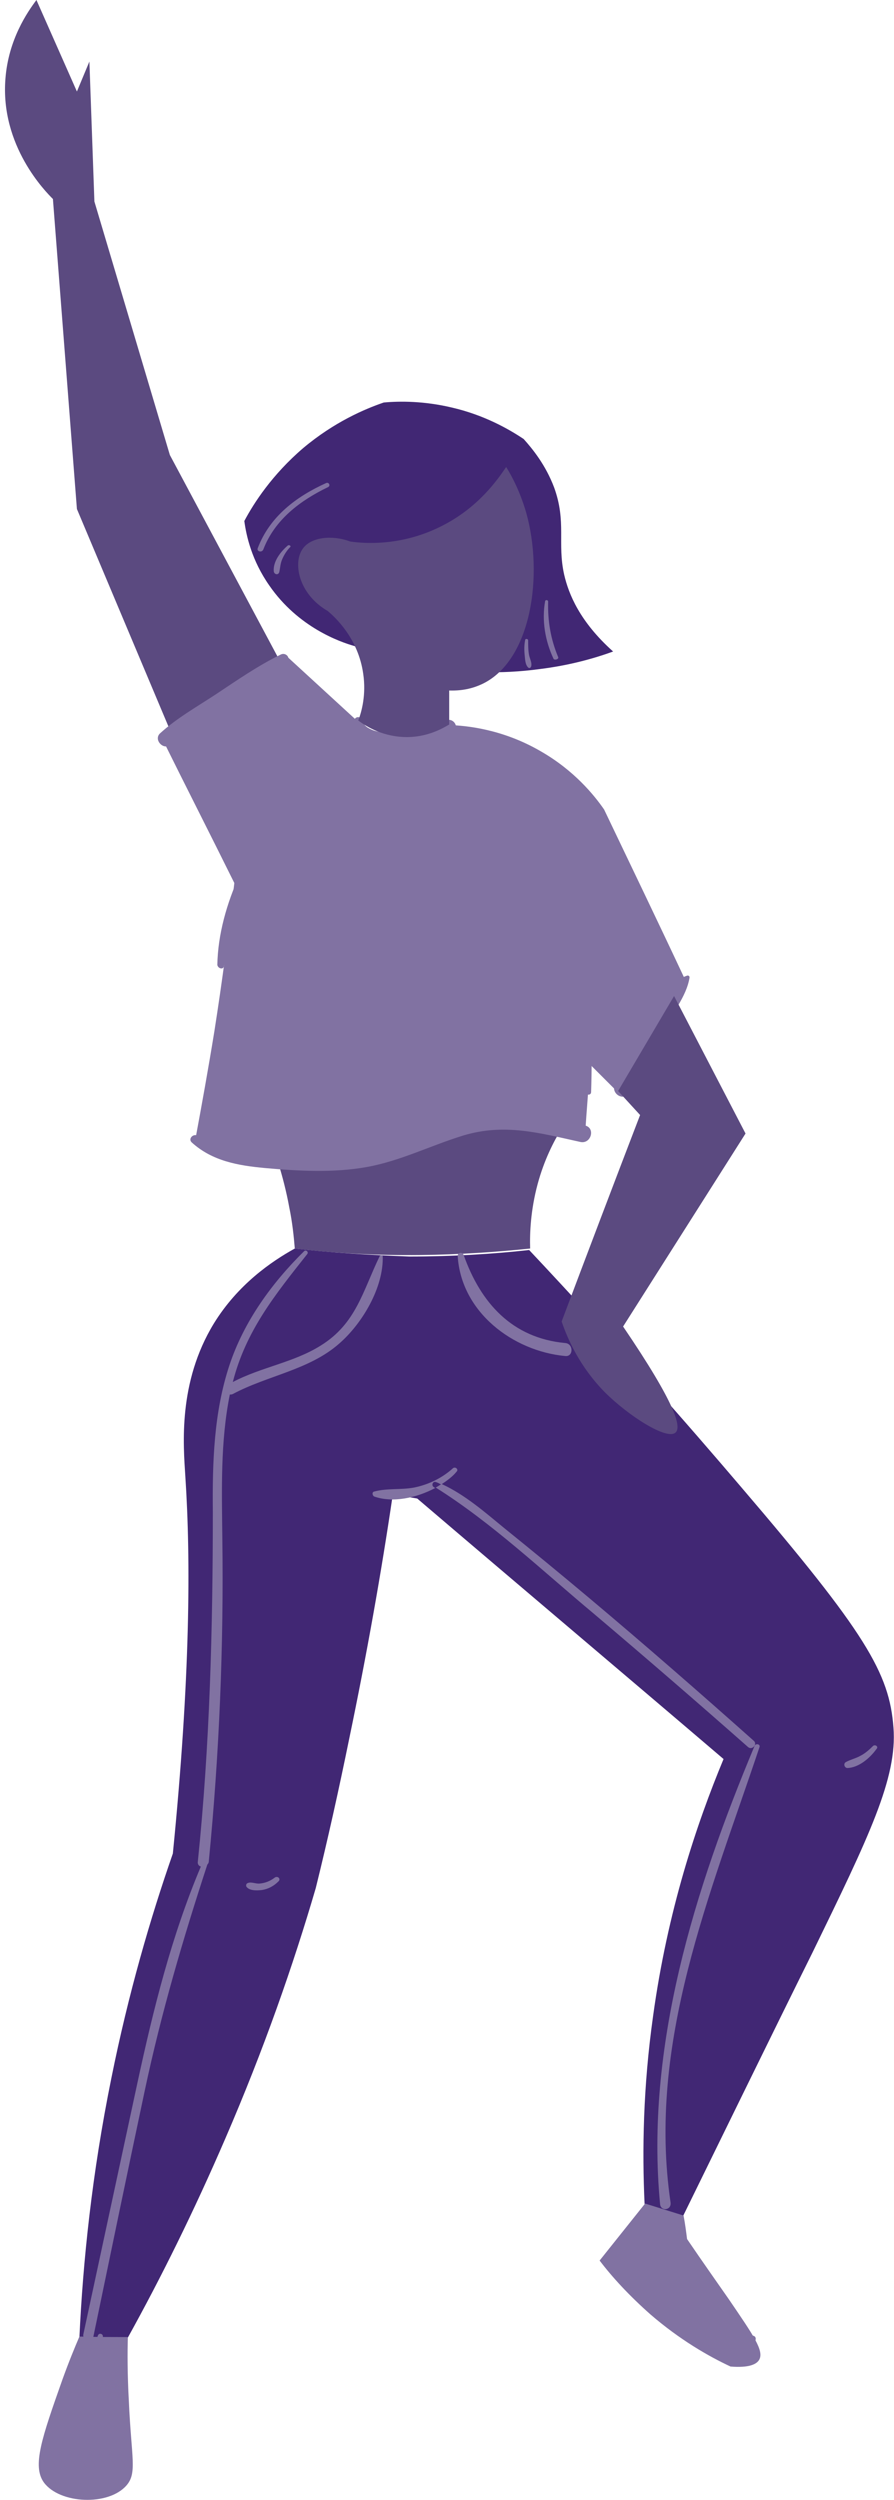 <?xml version="1.0" encoding="UTF-8" standalone="no"?><svg xmlns="http://www.w3.org/2000/svg" xmlns:xlink="http://www.w3.org/1999/xlink" fill="#000000" height="500" preserveAspectRatio="xMidYMid meet" version="1.1" viewBox="-1.0 0.0 178.9 500.0" width="178.9" zoomAndPan="magnify">
 <defs>
  <clipPath id="clip1">
   <path d="m14 80h163.87v388h-163.87z"/>
  </clipPath>
  <clipPath id="clip2">
   <path d="m6 440h146v59.96h-146z"/>
  </clipPath>
 </defs>
 <g id="surface1">
  <g id="change1_1"><path d="m54.691 131.6l-21.699-40.6-15.101-50.699-1-28-2.5 6-8.098-18.301c-1.801 2.398-5.602 7.898-6.203 15.699-1.098 13.5 8.102 22.699 9.5 24.102l4.801 61.999 18.699 44.4zm56.699 94.1c-1.6 2.6-3.5 6.3-4.8 11.1-1.4 5.2-1.6 9.8-1.5 12.9-6.699 0.7-14 1.2-21.899 1.3-9.199 0.1-17.601-0.4-25.199-1.3-0.203-2.5-0.5-5.3-1.101-8.2-0.602-3.3-1.399-6.3-2.2-8.9 8.7-5.8 17.5-11.6 26.2-17.4l30.499 10.5" fill="#5b4a80"/></g>
  <g id="change2_1"><path d="m41.891 206.3c1.601-10.2 2.898-20.1 4-29.7-4.801-9.7-9.7-19.3-14.5-29l24.5-16.8 14.601 13.4c1.098 0.8 4.297 3.1 9.098 3.3 4.601 0.2 7.902-1.8 9.101-2.5 3.598 0.1 10.899 0.8 18.599 5.3 6.6 3.8 10.6 8.7 12.6 11.6 5.4 11.3 10.8 22.5 16.1 33.8l-13.4 22.7-5.5-5.5c-0.3 4.6-0.7 9.2-1 13.9-4.2-0.9-10.6-1.8-18.098-1.3-19 1.3-27.203 8.9-43.301 7.3-4.101-0.4-9.902-1.5-16.601-4.9 1.301-7 2.601-14.2 3.801-21.6" fill="#8172a2"/></g>
  <g clip-path="url(#clip1)" id="change3_1">
   <path d="m57.992 249.7c-4.703 2.6-11.402 7.2-16.203 15-7.199 11.8-6.098 24.3-5.699 30.6 1.101 16.7 1 40.2-2.5 75.4-4.5 12.9-8.899 28-12.301 44.9-3.898 19.2-5.699 36.8-6.398 51.9h9.699c6.601-11.9 13.199-25.2 19.5-39.8 7.699-17.8 13.601-34.7 18.101-50.1 2.399-9.7 4.598-19.6 6.7-29.9 3.5-16.8 6.398-33.1 8.699-48.7 1.601 0.2 3.199 0.4 4.902 0.7 20.398 17.4 40.898 34.7 61.298 52.1-5.4 13-11.2 30.3-14.1 51.4-2 14.2-2.2 26.9-1.7 37.6 2.6 0.8 5.2 1.6 7.7 2.4 5.7-11.6 18-36.8 25.9-52.7 11.3-23.2 17-34.9 16.2-45-0.8-10.9-5.6-19-30.4-48-10.9-12.8-25.1-29-42.5-47.5-7.199 0.8-15.3 1.3-23.999 1.3-8.2-0.3-16-0.8-22.899-1.6zm51.898-152.2c2.5 6.9 0.6 11.1 2 17.4 0.9 3.9 3.1 9.4 9.8 15.4-4.1 1.5-9 2.8-14.6 3.5-16.098 2.2-29.399-1.6-37.199-4.6-2.801-0.8-11.2-3.7-17-12.1-3.5-5-4.602-9.9-5-12.9 1.898-3.6 5.601-9.302 11.8-14.602 6.2-5.2 12.301-7.797 16.098-9.098 3.301-0.301 8.102-0.301 13.602 1 6.5 1.5 11.399 4.301 14.399 6.301 1.8 2 4.4 5.199 6.1 9.699" fill="#412774"/>
  </g>
  <g clip-path="url(#clip2)" id="change4_1">
   <path d="m128.09 440.7l-9.1 11.4c2.5 3.3 5.9 7 10.2 10.8 5.8 5 11.5 8.3 16 10.4 3.8 0.3 5.2-0.5 5.7-1.3 1.1-1.8-1.1-4.9-6-12.1-2.3-3.3-5.2-7.4-8.4-12.1-0.2-1.6-0.4-3.1-0.7-4.7zm-103.5 26.7c-0.098 3-0.098 7.5 0.199 12.9 0.5 11.3 1.703 14.3-0.5 16.8-3.598 4.1-13.297 3.7-16.496-0.6-2.402-3.3-0.402-9 3.699-20.6 1.297-3.6 2.5-6.5 3.399-8.6 3.199 0.1 6.5 0.1 9.699 0.1" fill="#8172a2"/>
  </g>
  <g id="change5_1"><path d="m32.891 149.1c4.398-2.4 8.3-5.8 12.398-8.7 3.703-2.6 7.602-5 11.102-8 0.898-0.8-0.2-2-1.2-1.5-4.5 2.2-8.699 5.1-12.902 7.9-3.797 2.5-7.898 4.8-11.297 7.9-1.203 1.2 0.5 3.2 1.899 2.4zm21.101 226.4c-0.902 0.7-1.902 1.1-3 1.2-0.801 0.1-1.703-0.4-2.402-0.1-0.301 0.1-0.399 0.4-0.301 0.7 0.602 0.9 2.203 0.8 3.102 0.7 1.3-0.2 2.398-0.8 3.3-1.7 0.598-0.5-0.101-1.2-0.699-0.8zm-2.301-265.6c2.301-6 7.399-9.8 13-12.502 0.5-0.3 0.098-1-0.402-0.8-6 2.703-11.297 6.702-13.699 13.002-0.301 0.7 0.801 1 1.101 0.3zm10.899 2.5c0.199-0.7 0.5-1.3 0.902-1.8 0.098-0.1 0-0.3-0.203-0.2-1 0.6-1.5 1.4-1.598 2.6-0.101 1-0.101 2.6 0.7 3.3 0.3 0.2 0.898 0.1 0.898-0.4-0.098-0.9-0.699-1.5-0.797-2.4 0.297 0.2 0.598 0.2 0.899 0.3 0.5 0.2 0.898 0.3 1.398 0.4 0.301 0.1 0.5-0.3 0.203-0.5-0.402-0.3-0.801-0.6-1.203-0.8-0.5-0.2-0.797-0.5-1.199-0.5zm12.402 138.8c-3.402 7-4.703 13.5-11.801 17.9-5.402 3.4-11.902 4.3-17.601 7.3 2.601-10.2 8.402-17.4 14.902-25.6 0.297-0.4-0.203-0.9-0.601-0.6-6.5 6.4-12.102 14.1-15 22.9-3.102 9.4-3.399 19.4-3.301 29.2 0 23.4-0.598 46.7-3 70-0.098 0.5 0.199 0.9 0.601 1-5.902 14-9.5 28.5-12.699 43.3-3.601 16.7-7.203 33.5-10.801 50.2-0.3 1.3 1.7 1.8 2 0.5 3.399-16.4 6.801-32.8 10.301-49.3 3.297-15.5 7.598-30.1 12.5-45.1 0.199-0.2 0.297-0.4 0.297-0.7 2.102-21.5 3-43.1 2.703-64.7-0.101-9.5-0.402-19.2 1.5-28.6 0.199 0 0.399 0 0.598-0.1 6.902-3.7 15.301-4.8 21.301-10.1 4.601-4 8.898-11.2 8.699-17.5 0-0.1-0.399-0.2-0.598 0zm2.098-102.3c2.301 0.3 4.601 0.6 6.902 0.2 2.098-0.3 3.297-1.5 5.199-2.2 1.899-0.6 1.098-3.3-0.8-2.9-1 0.2-1.399 0.7-2.301 1.2-1.301 0.7-2.699 0.9-4.199 1-2.801 0.2-9.301 1.3-10.5-2.2-0.301-1-1.7-0.6-1.5 0.4 0.601 3.6 4.199 4.1 7.199 4.5zm72.3 319.7c0.2 0 0.3-0.1 0.5-0.2 0.4-0.2 0.5-1 0-1.2-0.4-0.2-0.8-0.2-1.3-0.2-0.8-1.7-1.8-3.3-2.9-4.9 0.1-0.4-0.1-0.9-0.6-0.9-1-1.5-2.1-3-3.3-4.4 0.3-0.5 0.1-1.4-0.7-1.5h-0.5c-0.9-1.1-1.9-2.2-2.8-3.2 0.1 0 0.1 0 0.2-0.1 0.7-0.2 0.6-1.2-0.2-1.3-0.4 0-0.8 0-1.2 0.1-0.7-0.7-1.4-1.5-2-2.2-0.3-0.4-1 0.1-0.7 0.5 0.5 0.7 1 1.3 1.5 2-0.9 0.3-1.8 0.7-2.6 1-0.5 0.2-0.3 0.9 0.2 0.8 0.8-0.2 1.6-0.5 2.5-0.6 0.3 0 0.5-0.1 0.8-0.1 0.8 1 1.5 2.1 2.3 3.1-1.4 0.3-2.8 0.8-3.9 1.6-0.4 0.3-0.2 1 0.3 0.8 1.6-0.6 3.1-0.8 4.7-0.8 1 1.4 1.9 2.8 2.8 4.1-1.2 0.1-2.4 0.4-3.4 1-0.4 0.2-0.2 0.8 0.2 0.8 1 0 1.9-0.3 2.8-0.3h1.2l3 4.8c-0.7 0.2-1.3 0.3-2 0.6s-0.5 1.5 0.3 1.2c0.8-0.2 1.6-0.4 2.4-0.5 0.7 1.1 1.3 2.3 1.9 3.4 0.4 0.7 1.6 0.2 1.4-0.6-0.1-0.8-0.4-1.8-0.9-2.8zm0.6-119.4c-12 28.7-21.9 60.2-18.9 91.6 0.1 1.5 2.3 1.3 2.1-0.3-4.7-31.9 7.9-61.5 17.8-91.1 0.2-0.6-0.8-0.8-1-0.2zm-1.3 0.2c0.8 0.7 1.9-0.5 1.2-1.2-10.9-9.7-21.9-19.3-33.1-28.7-5.6-4.7-11.2-9.3-16.899-13.9-3.899-3.2-7.899-6.7-12.5-8.8-0.399 0.2-0.801 0.5-1.2 0.7 11.301 7.1 21.399 16.7 31.599 25.2 10.4 8.8 20.7 17.7 30.9 26.7zm-62.499-53c0.399 0.1 0.7 0.3 1.098 0.5 1.203-0.8 2.301-1.6 3.102-2.6 0.398-0.4-0.2-1-0.7-0.7-2.199 2-4.902 3.3-7.8 3.9-2.7 0.5-5.399 0.1-8 0.8-0.5 0.1-0.399 0.8 0 1 3.699 1.3 8.398 0.3 12.199-1.7-0.098-0.1-0.199-0.1-0.301-0.2-0.5-0.3-0.199-1.2 0.402-1zm87.499 52.8c-0.8 0.8-1.6 1.5-2.6 2-0.9 0.5-1.9 0.7-2.8 1.2-0.6 0.3-0.3 1.2 0.3 1.2 2.3-0.1 4.5-2 5.8-3.8 0.5-0.5-0.3-1-0.7-0.6zm-81.901-98.2c-0.199-0.6-1.199-0.6-1.199 0.2 0.699 11.2 11 19 21.5 20 1.7 0.2 1.7-2.5 0-2.6-10.6-1-16.899-8-20.301-17.6zm24.301-25.9c-6-1.3-11.8-3.4-18.098-2.8-6 0.6-11.5 3-17.101 5.1-7.102 2.7-14 3.7-21.7 3.5-7.199-0.2-14.199-0.5-20.699-3.8-0.902-0.4-1.902 0.7-1.101 1.4 4.101 3.7 9.199 4.6 14.601 5.1 6.699 0.6 13.699 1 20.399-0.2 6.699-1.2 12.8-4.3 19.3-6.3 8.301-2.5 15.299-0.5 23.499 1.3 2.1 0.4 3-2.8 0.9-3.3zm-72.301-31.8c1.301-5.6 2-11 4.102-16.4 2.5-6.3 6.101-11.8 10.3-17.1 0.399-0.5-0.3-1.3-0.8-0.8-7.899 8.8-14.7 21.9-14.899 34 0.199 0.8 1.199 0.9 1.297 0.3zm73.501 25.1c0.3-9.2 0-18.8-1.3-27.9-0.1-0.6-1-0.4-1 0.1 0 9.2 0.5 18.6 1.2 27.8 0.1 0.7 1.1 0.7 1.1 0zm7.5 0.1c2.2-4.1 4.3-8.3 6.7-12.3 1.9-3.3 4.9-6.9 5.5-10.7 0-0.2-0.1-0.4-0.4-0.4-3.2 0.9-5.1 5.6-6.7 8.2-2.7 4.4-5.4 8.9-7.8 13.5-1 1.9 1.8 3.6 2.7 1.7zm-42.599-83.5c0.2 0 0.2-0.2 0-0.3-1.5-0.5-2.902-1.3-4.402-1.9-1.199-0.5-2-1.3-3-2.1-0.199-0.2-0.598 0.2-0.398 0.4 1.601 2.2 5.101 3.9 7.8 3.9zm22.499-1.5c0.2 0.2 0.5 0.1 0.6-0.2 0.2-0.7-0.2-1.4-0.4-2.2-0.2-1-0.2-2-0.2-3 0-0.4-0.6-0.4-0.6-0.1-0.2 1-0.2 2-0.1 3 0.1 0.9 0.1 1.9 0.7 2.5zm-7.698 76.9c4.998 1.9 10.798-1.5 13.298-5.7 0.3-0.6-0.5-1.1-0.9-0.5-2.9 4.5-7.3 5.5-12.3 5.3-0.5 0-0.598 0.7-0.098 0.9zm13.698-79c-1.5-3.6-2.1-7.2-2-11.1 0-0.3-0.5-0.4-0.6-0.1-0.7 3.9 0 8 1.7 11.6 0.3 0.3 1.1 0 0.9-0.4zm-54.1-22.3c-1.399 1.2-3 3.2-2.801 5.2 0.102 0.6 0.902 0.8 1.102 0.1 0.199-0.9 0.199-1.7 0.601-2.6 0.399-0.9 0.899-1.7 1.598-2.4 0.199-0.2-0.199-0.5-0.5-0.3zm-34.598 380.7c-1.5-0.4-3-0.9-4.601-1v2.1c0 0.8-1.102 0.8-1.2 0-0.101-0.7-0.101-1.5-0.199-2.2h-0.301c-1.902 0.1-3 1.2-4.601 1.9-0.399 0.2-0.598-0.3-0.5-0.6 0.902-1.9 3-2.4 5.301-2.3-0.102-1.1-0.102-2.1-0.102-3.2-0.699 0-1.398 0.1-2.199 0.2s-1.199-1.1-0.399-1.3c0.801-0.2 1.7-0.3 2.5-0.3 0-1.3 0.098-2.7 0.301-4-0.402 0.1-0.801 0.2-1.203 0.1-0.398-0.1-0.5-0.5-0.297-0.8 0.297-0.6 1-0.8 1.699-1 0.2-1.2 0.301-2.4 0.598-3.5-0.297 0.1-0.598 0.1-1-0.1-0.199-0.1-0.297-0.4-0.297-0.6 0.199-0.7 0.899-0.8 1.598-0.8 0.402-1.8 0.902-3.6 1.5-5.3 0.199-0.6 1.101-0.4 1 0.3-0.301 1.7-0.598 3.5-0.899 5.2 0.2 0.1 0.399 0.1 0.5 0.2 0.801 0.3 0.5 1.5-0.402 1.3-0.098 0-0.297 0-0.398-0.1-0.2 1.2-0.301 2.3-0.5 3.5 0.601 0.1 1.199 0.3 1.8 0.7 0.301 0.2 0.301 0.9-0.199 0.9-0.601-0.1-1.101-0.1-1.703-0.2-0.098 1.4-0.297 2.9-0.398 4.4 0.898 0.1 1.8 0.3 2.699 0.6 0.699 0.2 0.402 1.2-0.301 1.1-0.797-0.1-1.699-0.2-2.5-0.3-0.098 1.1-0.098 2.2-0.098 3.3 1.801 0.2 3.598 0.7 4.801 1.1 0.899-0.1 0.598 0.8 0 0.7" fill="#8172a2"/></g>
  <g id="change1_2"><path d="m87.191 105.3c-8 4-15.402 3.4-18.101 3-3.801-1.4-7.801-0.8-9.399 1.3-2.199 2.8-1 9.2 4.899 12.6 1.402 1.2 6.101 5.4 7.101 12.6 0.598 4.1-0.3 7.5-1 9.3 1.098 0.8 4.301 3.1 9.098 3.3 4.602 0.2 7.902-1.8 9.102-2.5v-6.8c3 0.1 5.101-0.6 6.601-1.3 9.898-4.7 12.298-21.9 8.798-34.3-1.2-4.102-2.8-7.199-4-9.102-1.7 2.5-5.599 8.202-13.099 11.902zm46.699 93.9l14.3 27.5-24.5 38.6c10.6 15.6 11.7 20.1 10.5 21.2-1.7 1.6-9.4-3.3-14.2-8.1-5-5.1-7.4-10.6-8.6-14.1 5.2-13.8 10.4-27.5 15.7-41.3l-4.4-4.8 11.2-19" fill="#5b4a80"/></g>
 </g>
</svg>